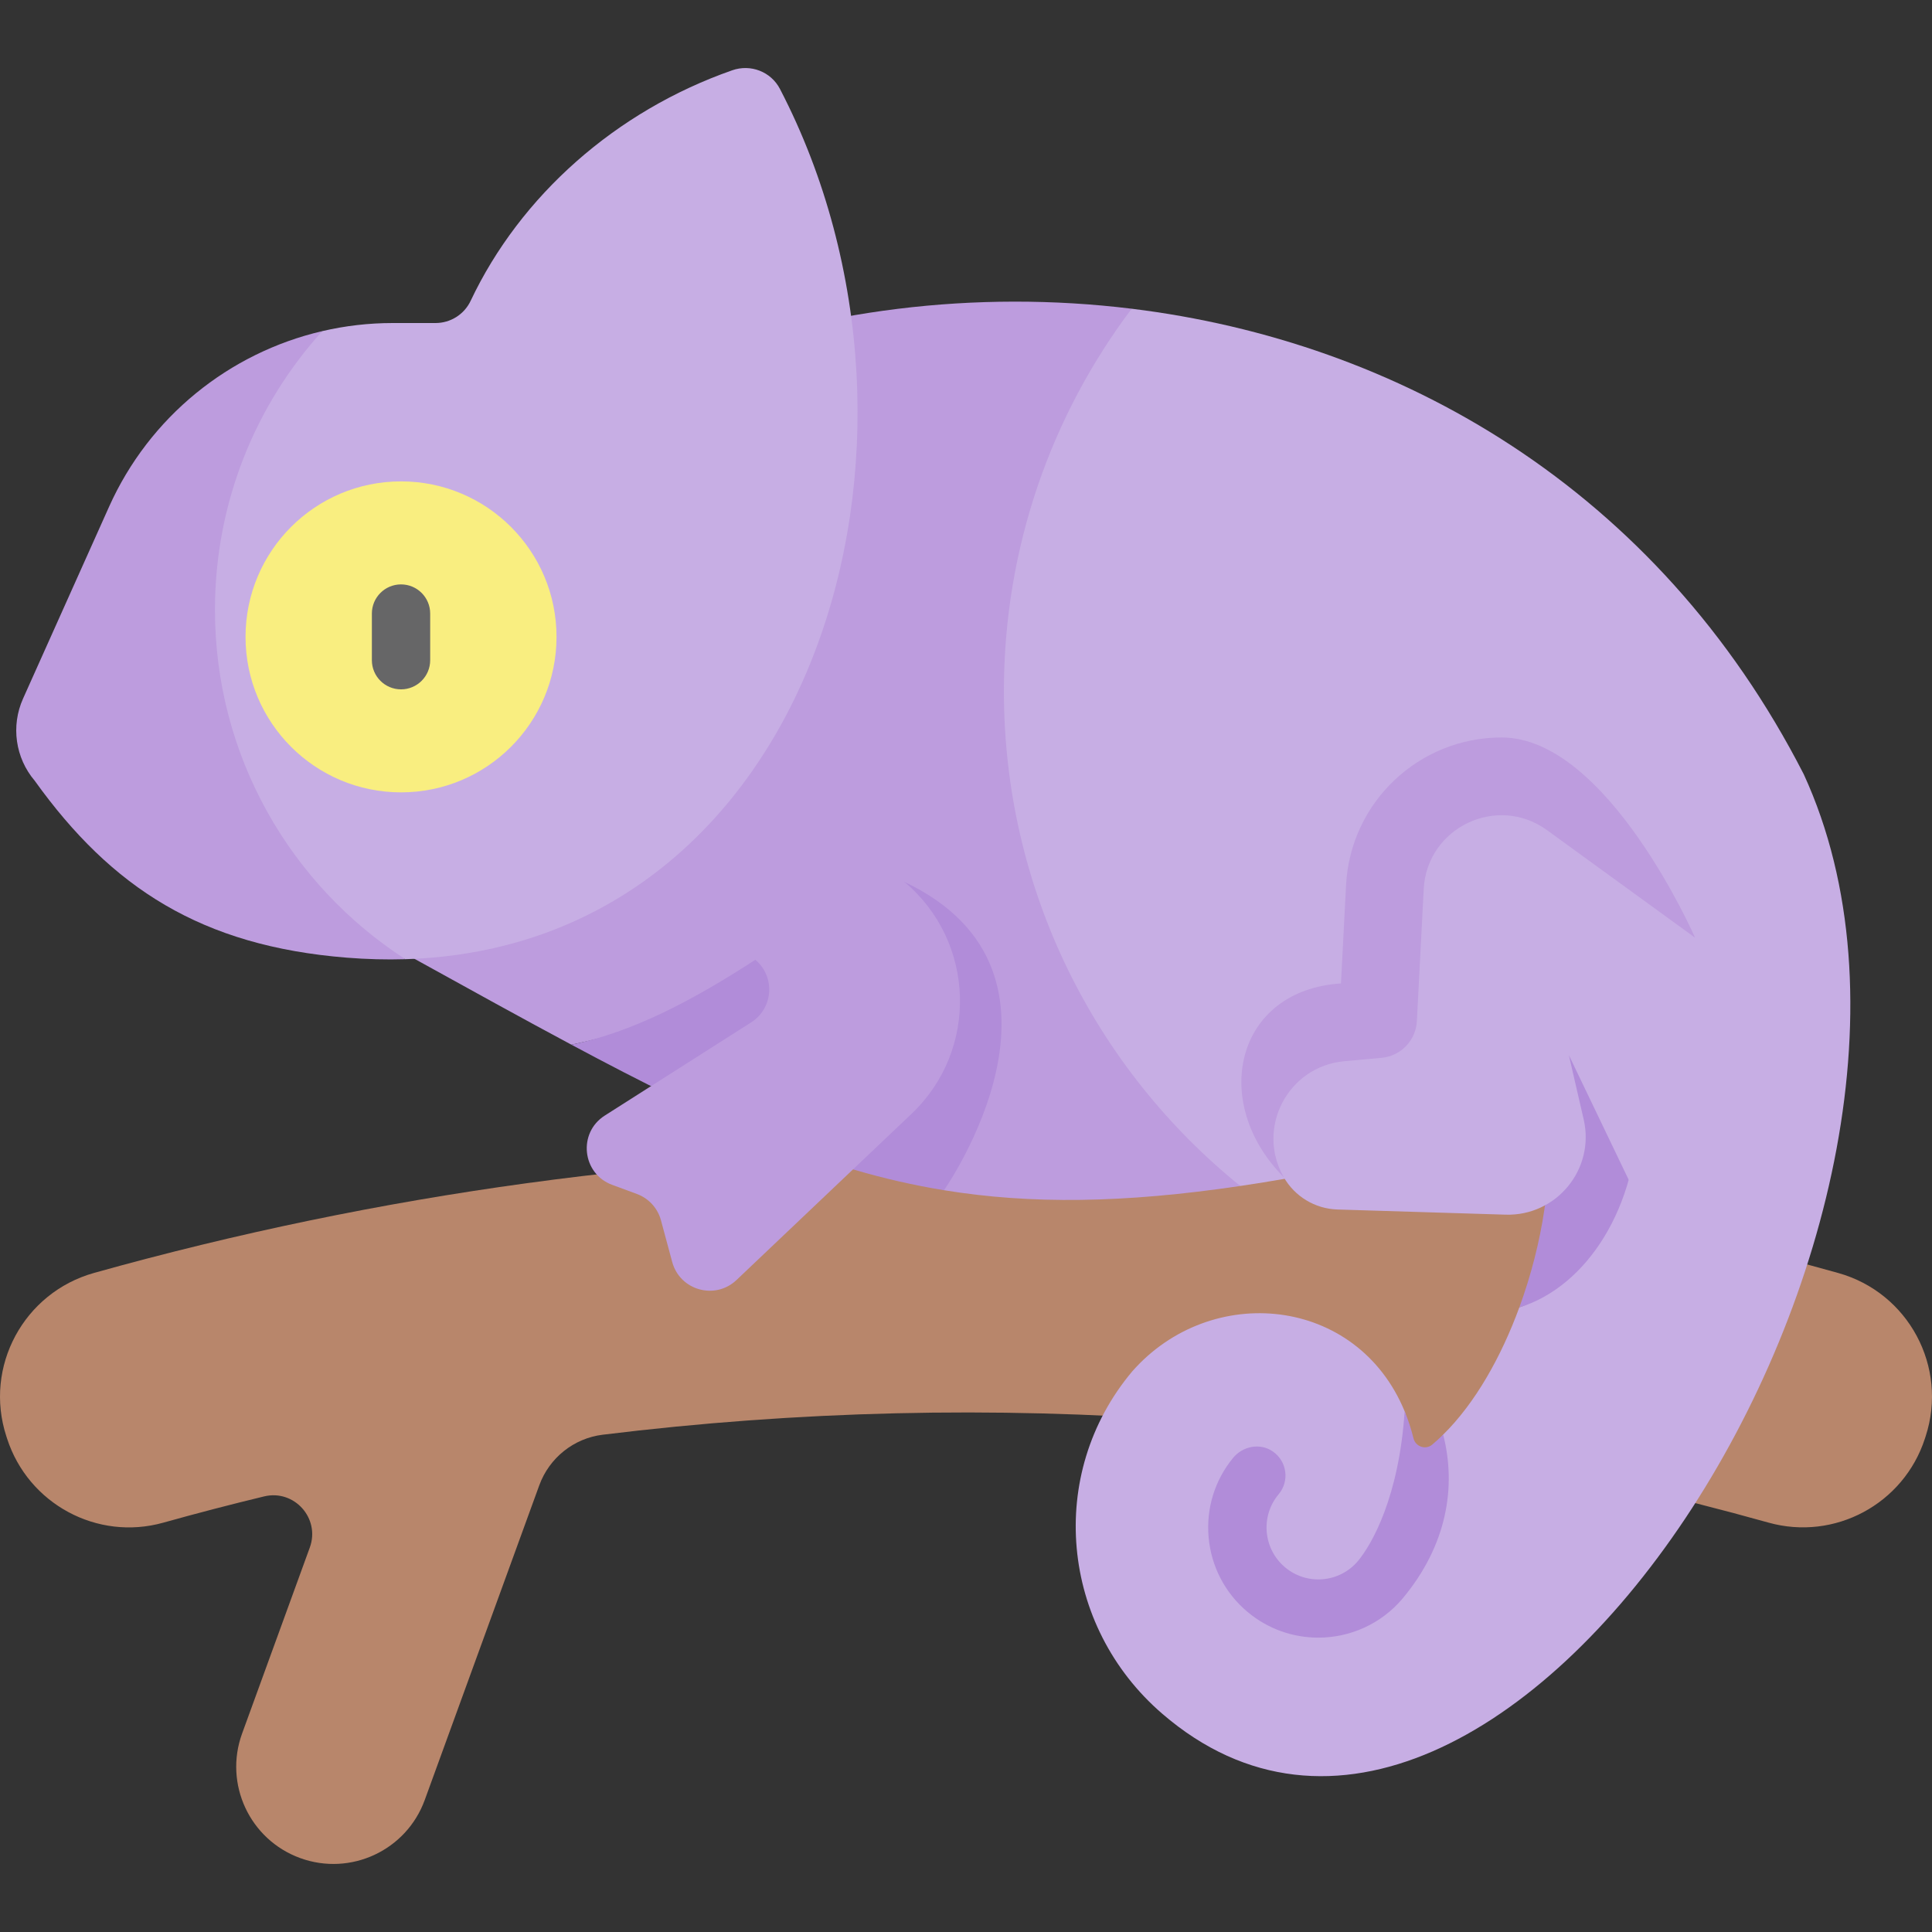 <svg id="Capa_1" enable-background="new 0 0 512 512" height="512" viewBox="0 0 512 512" width="512" xmlns="http://www.w3.org/2000/svg"><rect x="0" y="0" width="512" height="512" fill="#333333" stroke="none"/><g><path d="m487.151 337.359c-151.155-42.303-311.044-42.312-462.203-.028-18.654 5.218-29.26 24.86-23.274 43.281.071.218.141.436.212.653 5.621 17.299 23.876 27.162 41.392 22.258 8.873-2.484 17.78-4.8 26.716-6.959 7.992-1.931 14.918 5.819 12.107 13.545l-17.942 49.291c-4.865 13.366 2.027 28.145 15.393 33.01 13.366 4.865 28.145-2.027 33.01-15.393l30.354-83.396c2.645-7.266 9.133-12.462 16.808-13.405 103.122-12.677 208.14-4.922 308.936 23.29 17.54 4.909 35.824-4.919 41.453-22.241l.212-.653c5.974-18.382-4.561-38.044-23.174-43.253z" fill="#b8866b"/><g><g><path d="m307.993 454.143c-26.949-23.251-30.813-63.449-7.943-90.707 20.82-23.674 59.565-20.047 72.195 10.57.937 2.246.045 5.886.673 8.42.546 2.204 5.193 6.086 6.934 4.622.989-.834 1.654-5.924 2.602-6.861 8.437-8.293 15.34-20.511 20.181-33.707 18.038-5.563 13.196-64.809-9.354-64.809-22.551 0-40.208 23.21-39.064 28.165-8.994 1.782-17.472 3.266-25.538 4.461-47.708-26.414-84.949-78.654-84.949-131.616 0-38.034 21.685-76.759 56.176-100.865 70.361 8.623 139.177 47.316 178.108 123.374 53.951 117.348-81.095 325.702-170.021 248.953z" fill="#c7aee4"/><path d="m371.762 423.557c-5.769 6.882-14.062 10.436-22.406 10.436-6.624 0-13.279-2.236-18.739-6.81-5.975-5.017-9.642-12.053-10.322-19.821-.67-7.623 1.617-15.04 6.439-20.954 2.575-3.173 7.17-4.09 10.539-1.782 3.843 2.627 4.491 7.902 1.586 11.363-4.873 5.8-4.11 14.484 1.69 19.357 2.812 2.359 6.377 3.482 10.024 3.163s6.954-2.04 9.313-4.842c3.739-4.512 10.848-16.998 12.362-39.662.937 2.246 1.72 4.646 2.349 7.18.546 2.204 3.214 3.121 4.955 1.658.989-.834 1.957-1.72 2.905-2.658 3.521 13.734 1.069 29.228-10.695 43.372z" fill="#b18cd9"/></g><path d="m328.679 314.296c-30.874 4.574-55.517 4.873-78.51 1.123l-35.397-55.846s-47.069 13.969-63.356 17.276c-12.784-6.83-26.599-14.484-41.918-22.942l-18.533-89.049c40.713-61.543 125.898-93.221 208.941-83.043-21.263 28.206-33.862 63.305-33.862 101.349 0 52.962 24.426 100.227 62.635 131.132z" fill="#bd9cde"/><path d="m434.108 294.177c0 25.435-13.434 46.739-31.472 52.302 6.253-17.05 9.066-35.717 7.242-49.603-20.624 5.347-39.013 9.663-55.661 12.96-1.144-4.955-1.762-10.209-1.762-15.659 0-29.669 18.276-53.714 40.826-53.714 22.551 0 40.827 24.045 40.827 53.714z" fill="#b18cd9"/><path d="m449.211 248.499s-43.542 8.612-39.332 48.377c-36.19 9.385-44.532 11.97-69.668 15.102-19.668-19.794-12.832-49.577 15.161-51.354l1.35-26.084c1.143-21.922 19.254-39.106 41.228-39.106 28.081 0 51.261 53.065 51.261 53.065z" fill="#bd9cde"/><path d="m473.865 266.405-63.88-46.4c-13.227-9.608-31.839-.722-32.685 15.604l-1.813 34.995c-.265 5.116-4.248 9.259-9.349 9.726l-9.916.907c-14.934 1.366-23.452 17.72-16.012 30.74 2.925 5.118 8.294 8.355 14.186 8.551l44.591 1.369c13.503.415 23.744-12.059 20.709-25.223l-3.932-17.055 20.685 43.098z" fill="#c7aee4"/><g><path d="m107.427 254.196c-42.359-16.685-64.539-53.545-64.539-92.383 0-28.412 17.731-52.511 42.524-74.063 6.047-1.411 12.311-2.143 18.688-2.143h11.322c3.976 0 7.603-2.287 9.303-5.882 13.166-27.836 38.456-50.304 69.331-61.1 4.873-1.71 10.261.371 12.64 4.945 48.799 93.9 8.808 227.319-99.269 230.626z" fill="#c7aee4"/><path d="m107.426 254.196c-5.027.154-10.199.021-15.525-.402-38.498-3.091-62.316-18.471-82.703-46.894-5.141-6.047-6.336-14.515-3.091-21.757l22.788-50.829c10.673-23.818 31.781-40.805 56.516-46.564-17.678 19.532-28.443 45.452-28.443 73.864-.001 38.837 20.098 72.977 50.458 92.582z" fill="#bd9cde"/></g><g><circle cx="106.276" cy="168.778" fill="#f9ee80" r="41.207"/><path d="m106.276 182.686c-4.268 0-7.726-3.459-7.726-7.726v-12.362c0-4.268 3.459-7.726 7.726-7.726 4.268 0 7.726 3.459 7.726 7.726v12.362c0 4.267-3.459 7.726-7.726 7.726z" fill="#666667"/></g><path d="m250.169 315.419c-32.018-5.213-60.832-18.275-98.753-38.57 16.288-3.302 32.529-11.95 48.755-22.501l14.605 5.227 24.911-25.86c50.972 24.164 10.482 81.704 10.482 81.704z" fill="#b18cd9"/><path d="m200.171 254.348c5.334 4.475 4.784 12.843-1.089 16.582l-38.816 24.71c-7.188 4.576-6.03 15.403 1.964 18.354l6.557 2.421c3.132 1.157 5.509 3.759 6.378 6.983l2.974 11.033c2.032 7.536 11.38 10.164 17.04 4.789l46.397-44.056c17.84-16.94 16.958-45.637-1.889-61.45-19.155-2.409-32.128 4.777-39.516 20.634z" fill="#bd9cde"/></g></g></svg>